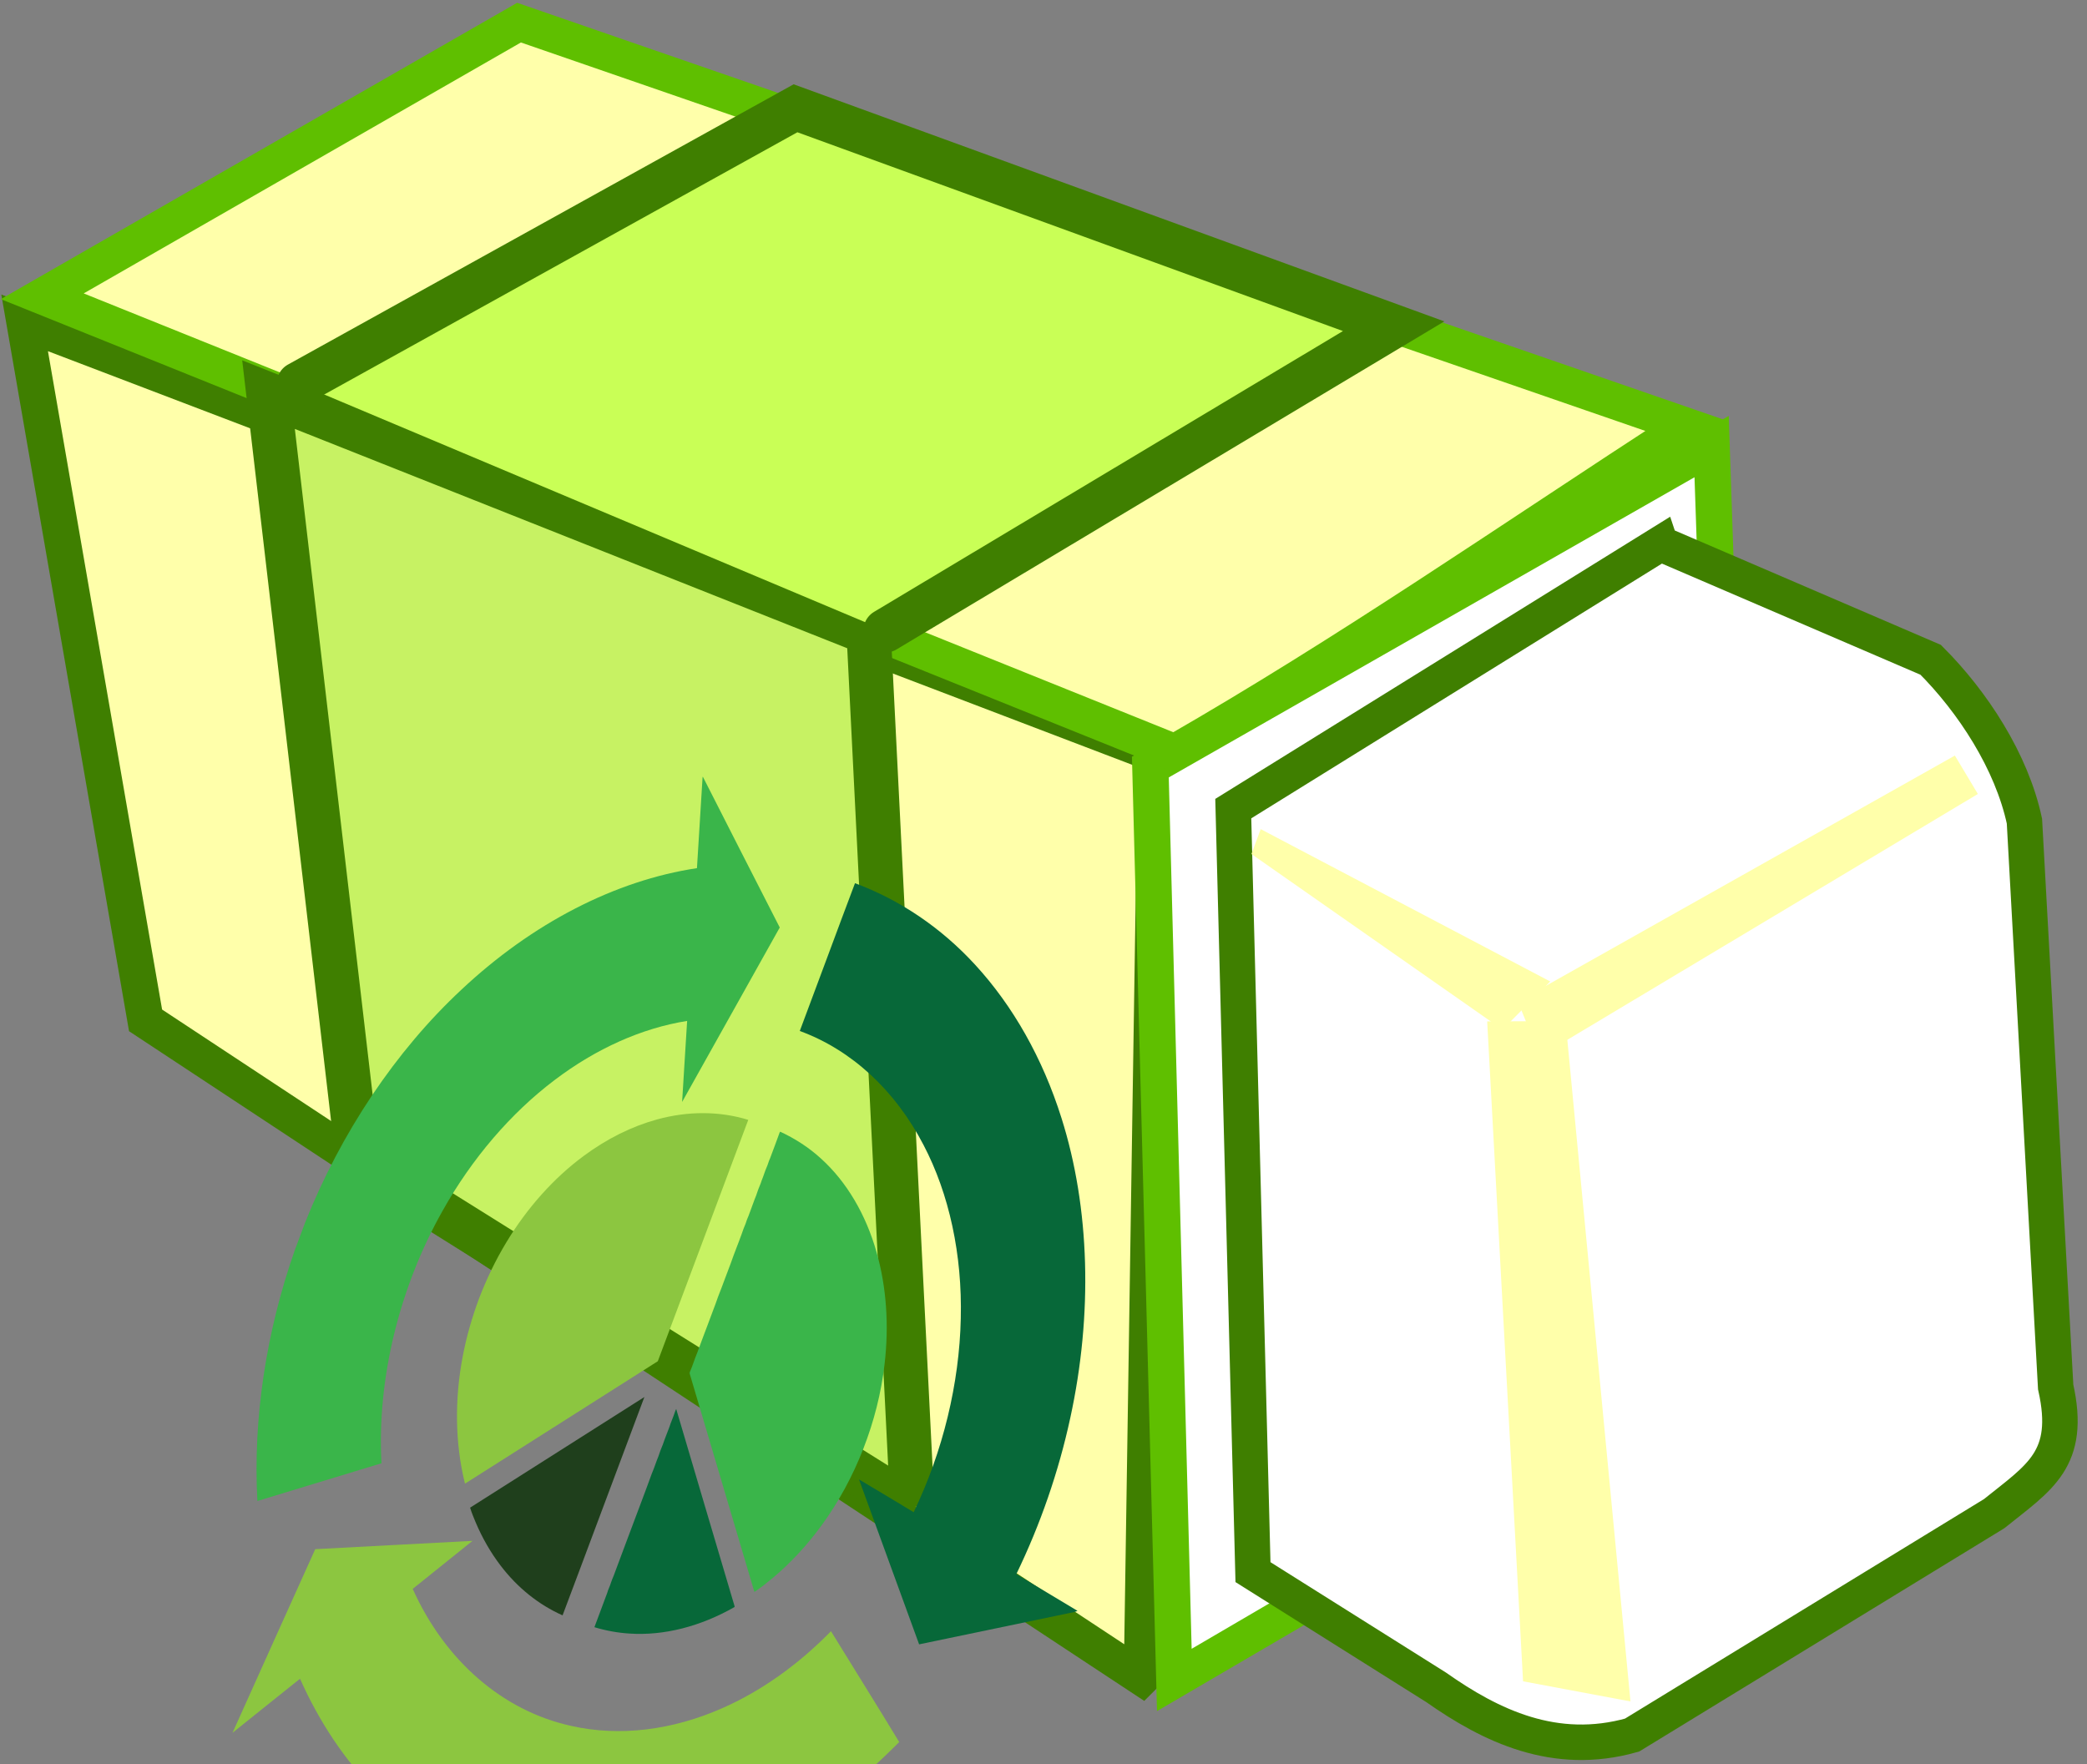 <?xml version="1.0"?><svg width="235.493" height="199.073" xmlns="http://www.w3.org/2000/svg" xmlns:xlink="http://www.w3.org/1999/xlink">
 <rect width="100%" height="100%" fill="#808080" stroke="none"/>
 <title>Erase the waste</title>
 <defs>
  <symbol viewBox="0 0 424 439" height="439px" width="424px" y="0px" x="0px" id="svg_2" xmlns:xlink="http://www.w3.org/1999/xlink">
   <path d="m131.63,49.43l0.166,0c16.898,11.73 33.865,23.37 50.8,35.055c-4.101,20.255 -8.19,40.509 -12.31,60.759c-3.261,-7.939 -6.416,-15.924 -9.666,-23.869c-16.234,6.943 -30.779,17.785 -42.109,31.324c-11.965,14.23 -20.315,31.476 -24.03,49.69c-5.565,26.825 -0.995,55.61 12.774,79.31c-13.984,8.087 -27.969,16.166 -41.949,24.25c-13.42,-23.09 -20.855,-49.573 -21.59,-76.26l0,-9.074c0.83,-29.686 9.979,-59.101 26.34,-83.896c17.47,-26.72 43.04,-48.035 72.475,-60.385c-3.631,-8.969 -7.286,-17.929 -10.901,-26.904z" fill="#3AB54A"/>
   <path d="m204.966,63.61c19.604,-0.02 39.22,3.516 57.535,10.54c20.329,7.78 39.095,19.65 54.765,34.771c23.74,22.825 40.064,53.145 46.26,85.475c3.235,16.686 3.813,33.87 1.735,50.73c9.523,1.358 19.063,2.625 28.595,3.97c-0.879,0.721 -1.959,1.11 -2.97,1.602c-17.556,8.38 -35.114,16.75 -52.67,25.136c-15.5,-13.666 -31.005,-27.315 -46.489,-40.99c8.51,1.154 17.024,2.313 25.529,3.535c2.475,-20.67 -0.972,-41.995 -9.73,-60.875c-8.51,-18.49 -22.164,-34.561 -39.034,-45.94c-18.573,-12.64 -40.983,-19.575 -63.46,-19.444c0.029,-16.175 -0.117,-32.34 -0.066,-48.51z" fill="#076839"/>
   <path d="m272.516,315.25c12.211,-9.03 22.535,-20.575 30.2,-33.688c13.955,8.19 27.97,16.275 41.875,24.546c-2.396,3.949 -4.847,7.869 -7.524,11.636c-17.561,25.034 -42.53,44.676 -70.811,56.229c-18.119,7.46 -37.619,11.472 -57.2,11.955l-9.075,0c-16.239,-0.729 -32.415,-3.604 -47.771,-9.005c-16.25,-5.655 -31.584,-13.92 -45.234,-24.398c-6.055,7.584 -12.005,15.254 -18.03,22.858c1.761,-20.6 3.5,-41.205 5.312,-61.805c19.604,-6.427 39.185,-12.932 58.795,-19.355c-5.271,6.791 -10.665,13.484 -15.94,20.271c22.575,17.211 51.8,25.405 80.03,22.358c19.953,-2.063 39.278,-9.643 55.373,-21.602z" fill="#8CC640"/>
   <path d="m163.239,152.978c10.678,-5.833 22.692,-9.159 34.842,-9.715c-0.004,26.418 0.008,52.834 -0.008,79.25c-18.619,18.607 -37.228,37.228 -55.844,55.838c-0.129,0.224 -0.35,0.119 -0.456,-0.061c-9.226,-10.196 -15.81,-22.784 -18.825,-36.207c-1.371,-5.955 -2.003,-12.066 -2.033,-18.172c0.06,-6.479 0.806,-12.965 2.377,-19.257c3,-12.239 8.961,-23.73 17.185,-33.275c6.391,-7.443 14.145,-13.711 22.762,-18.401z" fill="#8CC640"/>
   <path d="m211.856,143.521c0.02,-0.074 0.057,-0.223 0.075,-0.297c6.59,0.377 13.153,1.43 19.473,3.354c13.056,3.908 25.058,11.222 34.563,20.979c8.635,8.825 15.229,19.647 19.04,31.394c5.636,17.144 5.282,36.172 -0.981,53.095c-2.676,7.269 -6.414,14.14 -11.041,20.351c-1.612,2.108 -3.248,4.218 -5.103,6.119c-18.585,-18.58 -37.164,-37.166 -55.751,-55.744c-0.219,-0.189 -0.34,-0.479 -0.289,-0.768c0.158,-2.072 -0.072,-4.15 0.055,-6.22c-0.004,-3.001 -0.047,-5.994 -0.004,-8.995c-0.057,-3.164 0.07,-6.331 -0.051,-9.493c0.115,-3.634 -0.016,-7.271 0.058,-10.907c-0.121,-3.166 0.043,-6.333 -0.022,-9.499c-0.094,-1.155 -0.021,-2.312 0.018,-3.464c-0.096,-0.862 -0.041,-1.727 0.003,-2.589c-0.039,-1.786 0.022,-3.57 -0.037,-5.356c0.05,-0.854 0.058,-1.714 -0.009,-2.57c-0.084,-1.213 0.134,-2.424 0.004,-3.639c0.088,-1.438 -0.102,-2.877 0.012,-4.316c0.107,-0.982 -0.104,-1.965 0.024,-2.945c-0.003,-2.831 0.014,-5.661 -0.037,-8.49z" fill="#3AB54A"/>
   <path d="m147.402,284.916c16.892,-16.881 33.765,-33.779 50.664,-50.652c0.031,18.953 0.004,37.903 0.015,56.855c-0.01,4.941 0.019,9.887 -0.015,14.829c-10.623,-0.479 -21.147,-3.079 -30.757,-7.64c-5.604,-2.646 -10.896,-5.947 -15.747,-9.804c-1.417,-1.154 -2.87,-2.289 -4.16,-3.588z" fill="#1F3F1C"/>
   <path d="m211.928,234.289c16.476,16.543 33.017,33.025 49.52,49.547c0.353,0.376 0.772,0.696 1.054,1.137c-10.209,9.283 -22.813,15.935 -36.275,18.993c-4.703,1.082 -9.502,1.729 -14.321,1.958c-0.036,-3.732 -0.032,-7.476 -0.017,-11.207c-0.153,-1.15 0.087,-2.303 -0.037,-3.451c-0.061,-0.752 0.027,-1.498 0.044,-2.244c-0.052,-4.946 0.022,-9.895 -0.017,-14.844c-0.015,-6.223 0.065,-12.461 -0.037,-18.685c0.139,-1.896 -0.041,-3.798 0.056,-5.694c-0.083,-1.269 -0.083,-2.541 0,-3.813c-0.09,-1.899 0.017,-3.799 -0.004,-5.702c-0.122,-1.669 0.083,-3.341 -0.036,-5.011c-0.045,-0.33 0.004,-0.662 0.07,-0.984z" fill="#076839"/>
  </symbol>
 </defs>
 <g>
  <title>Layer 1</title>
  <g transform="rotate(-120.914 120.724 98.879)" id="layer1">
   <path id="path9251" d="m38.982,59.399l121.382,-58.352l74.531,28.725l-107.37,84.507l-88.543,-54.879l0,0z" stroke-miterlimit="4" stroke-linecap="round" stroke-width="4.093" stroke="#3f7f00" fill="#ffffaa"/>
   <path id="path9253" d="m36.875,62.404l-0.765,74.213l89.012,49.298l1.516,-72.912l-89.763,-50.599z" stroke-miterlimit="4" stroke-linecap="round" stroke-width="4.093" stroke="#5fbf00" fill="#ffffff"/>
   <path id="path9255" d="m128.597,184.662l106.701,-89.623l1.149,-62.018l-109.8,83.196c-0.402,22.651 1.048,43.858 1.95,68.445z" stroke-miterlimit="4" stroke-linecap="round" stroke-width="4.093" stroke="#5fbf00" fill="#ffffaa"/>
   <path id="path9257" d="m118.694,175.336l-26.908,19.424c-6.514,1.639 -14.542,1.95 -21.056,-0.274l-56.585,-29.776c-7.955,-2.627 -7.796,-6.786 -8.699,-13.312l-0.444,-47.877c2.362,-8.724 9.081,-13.134 15.988,-16.204l21.762,-11.048l75.055,42.352l0.888,56.715l0,0z" stroke-miterlimit="4" stroke-linecap="round" stroke-width="4.004" stroke="#3f7f00" fill="#ffffff"/>
   <path id="path9265" d="m68.81,47.08l87.142,46.429l57.857,-44.286l-79.285,-35.714l-65.715,33.572z" stroke-miterlimit="4" stroke-linecap="round" stroke-width="5" stroke="#3f7f00" fill="#c7f263"/>
   <path id="path9269" d="m155.208,95.249l0,66.861l55.772,-45.271l2.145,-64.075" stroke-miterlimit="4" stroke-linecap="round" stroke-width="4.94" stroke="#3f7f00" fill="#c9ff56"/>
   <path id="path10548" d="m76.06,191.553l0,-57.579l6.566,1.011l-1.515,56.568l-5.051,0z" stroke-miterlimit="4" stroke-linecap="round" stroke-width="5" fill="#ffffaa"/>
   <path id="path10553" d="m77.967,138.467l-69.614,-33.149l8.174,-9.233l65.966,34.783l-4.526,7.599l0,0l0,0z" stroke-miterlimit="4" stroke-linecap="round" stroke-width="5" fill="#ffffaa"/>
   <path id="path10555" d="m114.232,120.086l-31.536,19.2l-1.888,-7.416l31.547,-14.121l1.878,2.337z" stroke-miterlimit="4" stroke-linecap="round" stroke-width="5" fill="#ffffaa"/>
  </g>
  <use x="5.374" y="-2.728" transform="rotate(20.541 68.374 103.903) matrix(0.277 0 0 0.367 34.934 67.719)" xlink:href="#svg_2" id="svg_3"/>
 </g>
</svg>